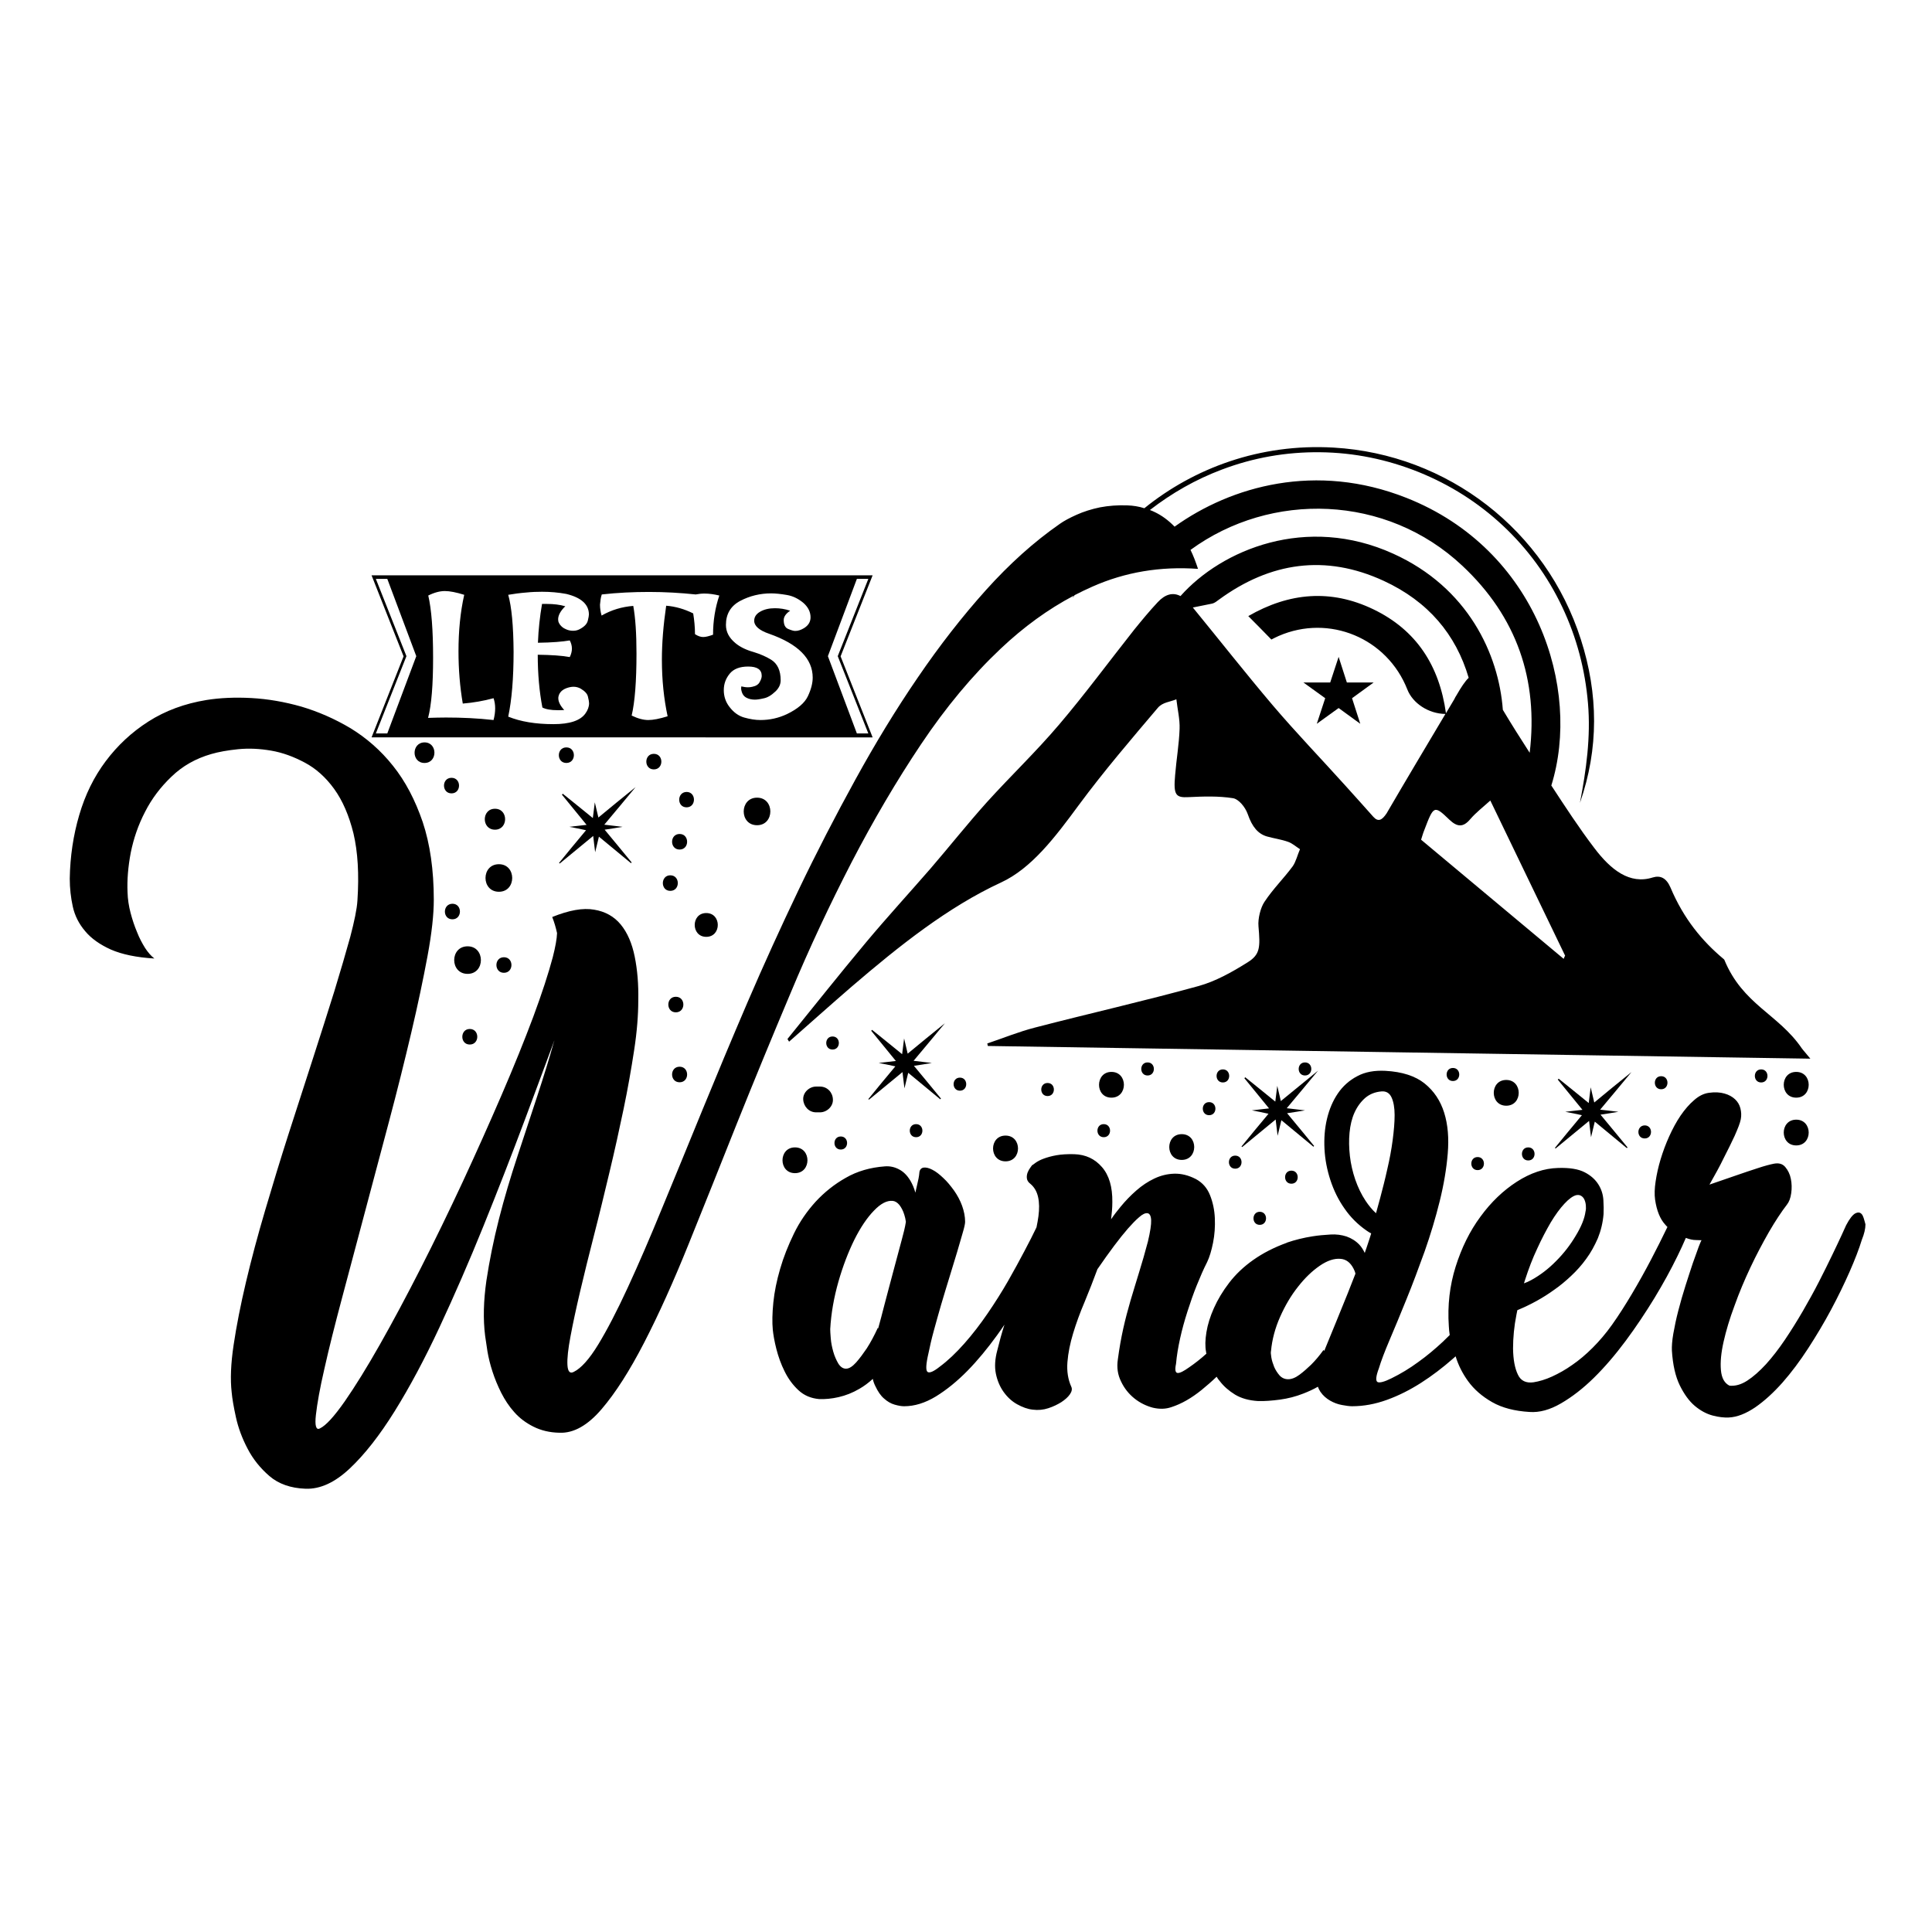 <?xml version="1.0" encoding="UTF-8"?>
<svg xmlns="http://www.w3.org/2000/svg" xmlns:xlink="http://www.w3.org/1999/xlink" version="1.1" id="Layer_1" x="0px" y="0px" viewBox="0 0 1080 1080" style="enable-background:new 0 0 1080 1080;" xml:space="preserve"> <g> <path d="M487.8,412.2l-17.9-45.3l17.9-45.3H207.7l17.9,45.3l-17.9,45.3H487.8z M479,323.6h6.4l-17.1,43.2l17.1,43.2H479l-16.2-43.2 L479,323.6z M417.4,390.1c1.4,0.7,2.9,1,4.6,1c1.1,0,2.7-0.2,4.8-0.7c2.2-0.4,4.4-1.7,6.7-3.9c1.9-1.8,2.9-3.9,2.9-6.2 c0-5.5-1.8-9.3-5.3-11.5c-2.9-1.8-6.2-3.2-9.8-4.3c-4.3-1.2-7.7-2.9-10.2-5c-3.6-3-5.3-6.3-5.3-10.2c0-6.1,2.7-10.6,8-13.4 s11.1-4.2,17.3-4.2c2.3,0,5.3,0.3,8.8,0.9c3.5,0.6,6.6,2.2,9.4,4.6c2.5,2.3,3.8,4.9,3.8,7.9c0,2.5-1.2,4.5-3.6,6 c-1.8,1.1-3.4,1.6-5,1.6c-0.9,0-2.2-0.4-3.9-1.1c-1.7-0.7-2.5-2.4-2.5-5c0-1.8,1.2-3.6,3.6-5.2c-2.9-1-5.8-1.4-8.5-1.4 c-3.2,0-5.9,0.6-8.2,1.9c-2.3,1.3-3.4,3-3.4,5.1c0,2.9,2.8,5.4,8.4,7.3c16.2,5.7,24.3,13.9,24.3,24.5c0,3.1-0.9,6.6-2.7,10.4 c-1.8,3.8-5.7,7.1-11.7,10c-4.7,2.2-9.6,3.3-14.8,3.3c-2.9,0-5.9-0.5-9.1-1.4c-3.2-0.9-5.9-2.9-8.2-5.9c-2.2-2.8-3.2-6-3.2-9.4 c0-3.5,1.1-6.5,3.3-9.2c2.2-2.7,5.7-4,10.3-4c5.1,0,7.6,1.7,7.6,5.2c0,0.9-0.3,2-1.1,3.4c-0.7,1.4-2.1,2.3-4.1,2.7 c-0.8,0.2-1.6,0.3-2.5,0.3c-1.2,0-2.4-0.2-3.7-0.5c-0.1,0.5-0.1,1-0.1,1.5C414.7,387.7,415.6,389.2,417.4,390.1z M336.4,332.3 c8.9-1,17.7-1.4,26.5-1.4c8.7,0,17.4,0.5,26,1.4c1.6-0.3,3.2-0.5,4.9-0.5c2.6,0,5.4,0.4,8.3,1.1c-2.3,6.8-3.5,14.1-3.5,21.9 c-2.2,0.8-4.1,1.3-5.5,1.3c-1.4,0-2.9-0.5-4.6-1.6c0-4-0.4-7.9-1-11.6c-4.8-2.4-9.9-3.9-15.1-4.3c-1.6,10.9-2.4,21-2.4,30.2 c0,11.3,1.1,21.8,3.2,31.6c-4.5,1.4-8.1,2.1-10.8,2.1c-2.7,0-5.8-0.8-9.3-2.5c1.8-7.6,2.7-19.2,2.7-34.7c0-11.1-0.6-20-1.8-26.6 c-6.4,0.5-12.3,2.3-17.7,5.4c-0.6-2-0.9-4.1-0.9-6.1C335.6,335.9,335.8,334,336.4,332.3z M284.1,332.5c3-0.5,6.4-1,10.3-1.3 c2.9-0.3,5.8-0.4,8.6-0.4c4.7,0,9.2,0.4,13.5,1.2c8.4,2,12.7,5.9,12.7,11.5c0,0.6-0.2,1.8-0.6,3.4c-0.4,1.7-1.7,3.2-4,4.5 c-1.3,0.8-2.6,1.2-4.2,1.2c-1.3,0-2.6-0.2-3.9-0.8c-1.8-0.7-3.2-1.9-4-3.5c-0.4-0.7-0.5-1.4-0.5-2.1c0-2.2,1.3-4.7,4-7.3 c-3.1-0.9-6.5-1.3-10.3-1.3l-2.7,0c-1.2,6.9-2,14.1-2.3,21.7c7.9-0.1,13.8-0.6,17.8-1.3c0.8,1.5,1.2,3,1.2,4.6 c0,1.5-0.4,3.1-1.2,4.7c-4.3-0.8-10.2-1.2-17.9-1.3c0,10.8,0.9,20.6,2.6,29.5c1.9,1,4.8,1.5,8.6,1.5c1.1,0,2.3,0,3.6-0.1 c-2.2-2.4-3.3-4.6-3.3-6.6c0-0.8,0.2-1.5,0.5-2.2c0.8-1.6,2.1-2.7,4-3.4c1.4-0.5,2.7-0.8,4-0.8c1.5,0,2.9,0.4,4.1,1.1 c2.3,1.4,3.7,2.9,4,4.6c0.4,1.6,0.6,2.8,0.6,3.5c0,1.9-0.7,3.9-2.1,5.8c-2.8,3.9-8.7,5.9-17.8,5.9c-10,0-18.4-1.4-25.3-4.2 c2-9.4,3-21.5,3-36.3C287,349.8,286,339.2,284.1,332.5z M239.4,332.9c3.4-1.7,6.5-2.5,9.3-2.5c2.7,0,6.3,0.7,10.8,2.1 c-2.2,9.8-3.2,20.3-3.2,31.6c0,10.1,0.8,19.9,2.4,29.2c6-0.5,11.7-1.5,17.2-3c0.6,1.8,0.9,3.6,0.9,5.7c0,2-0.3,4.2-0.9,6.5 c-8.9-1-17.7-1.4-26.6-1.4c-3.3,0-6.6,0.1-10,0.2c1.9-7.2,2.8-18.4,2.8-33.6C242.1,352.1,241.2,340.6,239.4,332.9z M210.1,323.6 h6.4l16.2,43.2l-16.2,43.2h-6.4l17.1-43.2L210.1,323.6z"></path> <path d="M476,482.1c12.2-23.5,25.1-45.5,38.9-66.1c13.8-20.6,28.6-38.4,44.5-53.4c12.8-12.1,26.4-22,40.8-29.6c0,0,0,0,0,0 c-0.2,0.5-0.5,0.9-0.7,1.4c0.4-0.6,0.8-1.1,1.2-1.7c3.3-1.7,6.6-3.3,10-4.8c18.3-8.1,37.9-11.4,59-9.9c-1.3-3.9-2.6-7.4-4.2-10.6 c0,0,0,0,0,0c45-32.9,109.5-31.1,152,8.9c30.4,28.5,42.5,63.7,37.6,104.5c-5.1-7.9-10.1-15.8-15-24c0,0,0,0,0,0 c-2.3-31.2-19.5-68.4-61.3-87.3c-48.5-22-95.8-2.3-118.9,23.7c0,0,0,0,0,0c-4.2-2.2-8.5-1.1-12.7,3.4c-4.5,4.8-8.8,10-13.1,15.3 c-14,17.7-27.7,36.3-42.1,53.2c-13,15.3-27,28.6-40.3,43.3c-10.7,11.9-21,24.9-31.6,37.2c-12,13.8-24.2,27.1-36,41.2 c-14.8,17.7-29.3,36-43.9,54c0.3,0.5,0.6,1,0.9,1.5c11.6-10.2,23.2-20.6,34.9-30.7c26.8-23,54-44.6,83.6-58.3 c17.1-7.9,30.3-25.4,43.4-43.2c14.2-19.2,29.3-36.8,44.3-54.5c2.7-3.1,6.8-3.2,10.3-4.7c0.6,5.5,2,11.1,1.8,16.5 c-0.3,8.7-1.8,17.2-2.5,25.9c-1,11.1,0.3,12.7,7.5,12.3c8.3-0.4,16.7-0.7,24.9,0.6c3,0.5,6.7,4.7,8.2,8.9 c2.5,7.3,5.9,11.1,10.8,12.5c3.9,1.1,7.9,1.6,11.8,3c2.3,0.8,4.4,2.7,6.6,4.1c-1.4,3.2-2.3,7.1-4.1,9.6c-5.1,6.9-11,12.6-15.8,19.9 c-2.1,3.1-3.7,9.3-3.3,13.6c1,11.7,1,15.7-6,20.1c-8.9,5.6-18.1,10.7-27.5,13.3c-30.4,8.4-61,15.3-91.4,23.2 c-9,2.3-17.8,5.9-26.7,8.9c0.1,0.5,0.2,0.9,0.3,1.4c152.8,2.4,305.6,4.7,459.8,7.1c-2.4-3-3.7-4.3-4.8-5.8 c-13.1-19.2-33-24.4-43.3-49.5c-0.1-0.2-0.3-0.3-0.5-0.5c-11.8-9.9-22.2-22.3-29.6-39.9c-2.3-5.3-5.6-6.9-9.9-5.6 c-12.9,4.1-23.5-4.3-32.7-16.5c-8.4-11-16.2-23-24-34.9c16.9-54.3-8.1-132-81-160.8c-50.5-20-97.9-6.6-129.6,16.1c0,0,0,0,0,0 c-3.5-3.6-7.2-6.3-11.2-8.2c-0.9-0.4-1.7-0.8-2.6-1.1c12.3-9.5,25.6-17.1,40.2-22.6c17.7-6.7,36-9.9,54.9-9.7 c19.1,0.2,37.5,4,55.2,11.1c17.5,7.1,33.2,17,47,29.9c13.9,13,25,28.2,33.2,45.5c8.1,17.1,12.8,35,14.4,53.9 c1.6,18.8-1,37.3-4.5,55.6c10.6-30.4,10.3-60.9,0.5-91.4c-19.5-61-74.4-103.5-138.2-107.2c-41.2-2.4-78.1,11.5-105.8,33.9 c0,0,0,0,0,0c-3.1-1-6.3-1.5-9.6-1.6c-5.3-0.2-10.4,0.2-15.2,1.1c-4.8,1-9.2,2.4-13.2,4.2c-4,1.8-7.1,3.5-9.2,5 c-14.4,10-28.2,22.4-41.4,37.1c-13.2,14.7-25.9,31-38.1,48.9c-12.2,17.8-23.8,36.9-34.9,57.1c-11.1,20.2-21.7,40.7-31.7,61.6 c-10,20.9-19.5,41.8-28.5,62.7c-9,21-17.4,41.1-25.3,60.4c-7.9,19.3-15.3,37.4-22.3,54.3c-6.9,16.9-13.4,31.9-19.4,44.9 c-6,13-11.5,23.6-16.5,31.8s-9.6,13.3-13.7,15.3c-2.1,1.1-3.3-0.2-3.5-3.9c-0.2-3.7,0.4-9,1.7-15.9c1.3-7,3.1-15.4,5.4-25.2 c2.3-9.8,4.9-20.3,7.8-31.6c2.9-11.2,5.7-22.9,8.6-35c2.9-12.1,5.5-23.9,7.9-35.4c2.4-11.5,4.3-22.5,5.9-32.9 c1.6-10.4,2.3-19.6,2.3-27.7c0.2-9-0.5-17.2-2-24.6c-1.5-7.4-4.1-13.4-7.8-17.9c-3.7-4.5-8.7-7.3-14.9-8.3 c-6.2-1.1-14,0.3-23.4,4.1c1.1,2.8,2,5.8,2.7,9c-0.1,3.1-0.9,7.6-2.4,13.5c-2.4,9-6,20.1-10.9,33.3c-4.9,13.1-10.8,27.7-17.7,43.7 c-6.9,16-14.2,32.3-21.8,48.7c-7.7,16.5-15.5,32.6-23.5,48.3c-8,15.7-15.6,29.9-22.8,42.6c-7.2,12.7-13.7,23.2-19.6,31.7 c-5.9,8.4-10.5,13.5-13.9,15.1c-2.1,1.1-2.9-1.5-2.2-7.6c0.7-6.2,2.2-14.8,4.8-26c2.5-11.2,5.8-24.3,9.8-39.3 c4-15,8.2-30.9,12.7-47.7c4.5-16.8,9-33.8,13.6-51.1c4.6-17.3,8.7-33.8,12.4-49.5c3.7-15.7,6.7-30,9.1-42.9 c2.4-12.9,3.5-23.4,3.5-31.4c0-16.7-2.1-31.2-6.2-43.5c-4.2-12.3-9.7-22.8-16.6-31.4c-6.9-8.7-14.9-15.6-23.7-21 c-8.9-5.3-18.1-9.3-27.5-12.1c-9.5-2.7-18.8-4.3-28-4.8c-9.2-0.5-17.6-0.1-25.1,1.1c-12.2,2-23,6-32.4,12 c-9.4,6-17.3,13.4-23.9,22.2s-11.5,18.8-14.8,30.1c-3.3,11.2-5.1,23.1-5.3,35.5c0,5.5,0.6,10.7,1.7,15.7c1.1,5,3.4,9.6,6.9,13.7 c3.4,4.1,8.2,7.5,14.4,10.3c6.2,2.7,14.3,4.4,24.3,5c-1.8-1.4-3.5-3.3-5.2-5.9c-1.6-2.6-3.2-5.5-4.5-8.9c-1.4-3.3-2.6-6.9-3.6-10.7 c-1-3.8-1.6-7.7-1.7-11.6c-0.3-6.8,0.3-14.2,1.8-22.1c1.6-7.9,4.2-15.5,8-22.8c3.7-7.3,8.7-13.9,14.8-19.7 c6.1-5.9,13.5-10.1,22.2-12.6c4.1-1.2,9.1-2.1,15-2.7c6-0.6,12.1-0.3,18.5,0.8c6.4,1.1,12.6,3.4,18.8,6.7 c6.2,3.3,11.7,8.2,16.4,14.7c4.7,6.5,8.3,14.8,10.8,24.9c2.4,10.2,3.2,22.7,2.2,37.6c-0.3,4.7-1.7,11.4-4,20.2 c-2.4,8.7-5.4,18.9-8.9,30.4c-3.6,11.5-7.6,24.1-12,37.7c-4.4,13.6-8.9,27.5-13.5,41.8c-4.6,14.3-8.9,28.5-13.1,42.7 c-4.2,14.2-7.8,27.7-10.8,40.4c-3,12.7-5.3,24.4-6.9,35.1c-1.6,10.6-1.9,19.4-1.1,26.4c0.3,3.5,1.1,8.2,2.4,14.1 c1.3,5.9,3.5,11.8,6.5,17.5c3,5.8,7.1,10.9,12.2,15.3c5.1,4.4,11.9,6.8,20.2,7.1c8.2,0.3,16.4-3.5,24.7-11.3 c8.3-7.8,16.7-18.5,25.1-32c8.4-13.5,16.8-29.2,25.1-47c8.3-17.8,16.5-36.6,24.5-56.4s15.8-39.8,23.4-60.1 c5.6-15.1,11.1-29.7,16.3-43.8c-0.1,0.4-0.2,0.9-0.4,1.3c-2.5,9-5.6,18.9-9.1,29.6c-3.5,10.7-7.2,21.9-11.1,33.7 c-3.9,11.8-7.4,23.5-10.4,35.3c-3,11.8-5.3,23.2-7,34.4c-1.6,11.2-1.9,21.4-0.7,30.9c0.3,2.3,0.8,5.2,1.3,8.7 c0.6,3.5,1.5,7.2,2.8,11.2c1.3,4,2.9,7.9,4.9,11.9c2,3.9,4.4,7.6,7.3,10.8c2.9,3.3,6.5,6,10.7,8.1c4.2,2.1,9,3.3,14.6,3.4 c7.9,0.3,15.7-4.1,23.5-13.2c7.8-9.1,15.7-21.5,23.8-37.2c8.1-15.7,16.4-34.1,24.9-55.2c8.5-21.1,17.5-43.5,26.9-67.2 c9.5-23.7,19.5-48,30-72.9C452.5,529.8,463.9,505.6,476,482.1z M767.7,456.6c-5.2-5.8-10.4-11.7-15.6-17.4 c-13.5-15-27.4-29.4-40.6-44.9c-15.1-17.8-29.8-36.5-44.7-54.7c3.6-0.7,7.3-1.5,10.9-2.2c1.3-0.3,2.6-1.4,3.7-2.2 c28.7-21,59.6-25.5,92.1-10.5c24.9,11.5,40.4,30,47.5,54.2c-2,1.9-4.2,5.2-6.9,9.9c-0.4,0.6-0.8,1.3-1.1,2 c-1.6,2.6-3.1,5.3-4.7,7.9c0,0,0,0,0,0c-3.7-26.6-16.5-46.5-40.6-58.1c-23.7-11.4-47-9.4-69.9,3.8c4.6,4.6,8.7,8.8,12.9,13.1 c1.4-0.7,2.7-1.4,4.1-2c28.3-12.3,60.6,1.2,71.9,29.9c3,7.7,11.8,13.6,21.3,13.7c0,0,0,0,0,0c-11,18.5-22,36.9-32.9,55.6 C772.6,458.4,770.5,459.7,767.7,456.6z M874.1,536c-26.5-22.1-52.9-44.2-79.7-66.6c0.5-1.4,1-3.5,1.8-5.4c5.2-13.6,5.4-14.1,14-5.8 c4.3,4.1,7.7,4.5,11.7-0.3c3.3-3.8,7-6.6,11.2-10.4c14,29.1,27.9,57.9,41.8,86.7C874.6,534.8,874.3,535.4,874.1,536z"></path> <path d="M1040.7,678.7c-0.9-1-2-1.2-3.6-0.4c-1.5,0.8-3.2,3-5.1,6.6c-0.3,0.6-1.1,2.4-2.5,5.5c-1.4,3-3.1,6.7-5.3,11.2 c-2.1,4.4-4.6,9.4-7.4,14.9c-2.8,5.5-5.9,11-9,16.4c-3.2,5.5-6.5,10.8-10,16c-3.5,5.2-7,9.7-10.6,13.7c-3.6,3.9-7.1,7-10.5,9.2 c-3.4,2.2-6.7,3.1-9.9,2.8c-2.8-1.4-4.4-4.2-4.8-8.7c-0.4-4.4,0.1-9.7,1.5-15.9c1.4-6.2,3.4-12.9,6.1-20.1 c2.6-7.3,5.6-14.4,8.9-21.4s6.8-13.6,10.4-19.9c3.6-6.2,7-11.3,10-15.2c1.2-1.5,2-3.6,2.4-6.4c0.4-2.8,0.3-5.5-0.2-8 c-0.5-2.6-1.6-4.8-3.1-6.6s-3.6-2.4-6.3-1.9c-2.1,0.4-5.2,1.2-9.1,2.5c-4,1.3-7.9,2.6-11.9,4c-4.6,1.6-9.7,3.3-15.1,5.2 c3-5.3,5.8-10.3,8.1-15.1c2.1-4.1,4.1-8.1,6-12.2c1.8-4.1,3-7.1,3.4-9.2c0.4-2.1,0.3-4.1-0.2-6.1c-0.5-2-1.5-3.7-3-5.1 c-1.5-1.4-3.4-2.5-5.9-3.2c-2.4-0.7-5.4-0.9-8.8-0.4c-2.8,0.4-5.5,1.7-8.2,4.1c-2.7,2.3-5.2,5.2-7.6,8.7c-2.3,3.4-4.4,7.3-6.3,11.5 c-1.9,4.2-3.5,8.5-4.8,12.8c-1.3,4.3-2.2,8.4-2.8,12.4c-0.6,3.9-0.7,7.3-0.3,10.2c0.9,6.2,2.8,10.8,5.6,13.9c0.4,0.5,0.9,1,1.3,1.4 c-0.1,0.3-0.3,0.5-0.4,0.8c-2.6,5.4-5.5,11.2-8.8,17.5c-3.3,6.3-6.8,12.6-10.6,19c-3.8,6.4-7.5,12.2-11.2,17.4 c-3.4,4.8-7.1,9.1-10.8,12.8c-3.8,3.8-7.6,7-11.4,9.6c-3.8,2.7-7.6,4.8-11.3,6.5c-3.7,1.7-7.2,2.7-10.3,3.2 c-4.2,0.6-7.2-0.8-8.8-4.3c-1.7-3.5-2.6-8.3-2.7-14.5c0-6.2,0.6-12.5,1.9-19c0.2-0.8,0.3-1.7,0.5-2.5c7.5-3.1,14.4-6.9,20.6-11.4 c3.2-2.2,6.3-4.8,9.4-7.7c3.1-2.9,6-6.1,8.5-9.6c2.6-3.5,4.7-7.4,6.5-11.5c1.7-4.2,2.8-8.7,3.2-13.5c0.1-2.2,0.1-4.9-0.1-7.9 c-0.2-3.1-1.1-6-2.8-8.7c-1.7-2.7-4.2-5-7.7-6.8c-3.5-1.8-8.4-2.6-14.8-2.4c-7.8,0.2-15.5,2.8-23.1,7.7 c-7.6,4.9-14.4,11.4-20.3,19.5c-6,8.1-10.6,17.5-13.9,28c-3.3,10.5-4.6,21.6-3.8,33.2c0.1,1.6,0.2,3.3,0.5,5 c-1.3,1.3-2.6,2.5-3.9,3.8c-4.3,4-8.8,7.8-13.7,11.3c-4.9,3.6-9.9,6.6-15,9.1c-4,2-6.6,2.6-7.7,2.1c-1.2-0.6-1-3.2,0.7-7.7 c1.2-4,3.2-9.3,6.1-16.1c2.9-6.8,6-14.3,9.4-22.7c3.4-8.3,6.7-17.2,10.1-26.6c3.3-9.4,6.1-18.7,8.4-28c2.3-9.3,3.8-18.2,4.5-26.7 c0.7-8.5,0.1-16.1-2-22.8c-2.1-6.7-5.7-12.1-10.9-16.3c-5.2-4.2-12.6-6.6-22-7.1c-6-0.3-11.3,0.6-15.7,3c-4.4,2.3-8,5.5-10.8,9.6 c-2.8,4.1-4.8,8.8-6.1,14.2c-1.3,5.4-1.7,11.1-1.4,16.9c0.3,5.8,1.4,11.6,3.3,17.4c1.9,5.8,4.5,11.1,7.9,15.9 c3.3,4.8,7.4,8.9,12.3,12.3c0.8,0.6,1.7,1.1,2.6,1.6c-0.6,1.9-1.1,3.6-1.6,5c-0.8,2.4-1.2,3.6-1.2,3.6c-0.3,0.7-0.5,1.5-0.8,2.3 c-0.8-1.7-1.8-3.3-3-4.6c-2-2.1-4.4-3.6-7.2-4.6c-2.8-0.9-5.8-1.3-8.9-1.1c-3.5,0.2-6.8,0.5-10,1c-5.1,0.8-9.9,2-14.3,3.5 c0,0-0.1,0-0.1,0.1c-7.2,2.6-13.4,5.8-18.8,9.6c-5.4,3.8-9.9,8.1-13.5,12.8c-3.6,4.7-6.4,9.4-8.5,14.1c-2.1,4.7-3.5,9.2-4.2,13.5 c-0.7,4.3-0.8,8-0.2,11c0,0.3,0.1,0.7,0.2,1c-3.2,2.9-6.4,5.4-9.6,7.6c-3.1,2.2-5.2,3.3-6.5,3.2c-1.3-0.1-1.6-1.8-0.9-5.1 c0.4-4.6,1.2-9.3,2.3-14.3c1.1-5,2.5-10,4.1-15c1.6-5,3.3-9.9,5.2-14.6c1.9-4.7,3.8-9.1,5.8-13c1.3-2.7,2.4-6.3,3.3-10.8 c0.9-4.5,1.2-9.1,1-13.7c-0.2-4.6-1.1-8.9-2.7-12.9c-1.6-4-4.2-7-7.9-9c-4.1-2.1-8.1-3.1-12-3c-3.9,0.1-7.6,1-11.2,2.7 c-3.6,1.7-6.9,3.9-10.1,6.7c-3.2,2.8-6.1,5.8-8.8,9.1c-1.9,2.3-3.7,4.6-5.3,7c0.4-3.2,0.7-6.4,0.7-9.6c0.1-8.5-1.8-15-5.8-19.6 c-4-4.6-9.1-7-15.5-7.2c-3.8-0.1-7.2,0.1-10,0.6s-5.2,1.2-7.1,1.9c-1.9,0.7-3.4,1.5-4.5,2.3c-1.1,0.8-1.7,1.3-2,1.4 c-0.1,0.2-0.5,0.7-1,1.4c-0.5,0.7-1,1.5-1.4,2.5c-0.4,1-0.6,2.1-0.5,3.2c0.1,1.2,0.7,2.3,1.9,3.2c2.2,1.8,3.7,4.3,4.4,7.5 c0.7,3.1,0.7,6.7,0.2,10.6c-0.3,2-0.6,4.1-1.1,6.3c0,0.1-0.1,0.1-0.1,0.2c-1.7,3.6-3.9,7.9-6.6,13c-2.7,5.1-5.7,10.7-9.2,16.8 c-3.5,6.1-7.3,12.1-11.4,18.1c-4.1,6-8.4,11.6-13,16.8c-4.6,5.2-9.2,9.6-13.8,13c-3.4,2.7-5.7,3.7-6.8,2.9 c-1.1-0.8-0.9-4.4,0.6-10.8c0.7-3.4,1.6-7.5,2.9-12.2c1.3-4.7,2.6-9.5,4.1-14.6c1.5-5,3-10.1,4.6-15.2c1.6-5.1,3-9.8,4.3-14.1 c1.3-4.3,2.3-8,3.2-11c0.9-3,1.3-5,1.3-6c0-3-0.6-5.9-1.7-9c-1.1-3-2.6-5.8-4.5-8.5c-1.9-2.6-3.8-5-6-7c-2.1-2-4.1-3.6-6.1-4.6 c-1.9-1-3.6-1.4-5-1.2c-1.4,0.3-2.2,1.3-2.3,3.1c-0.1,1.5-0.6,4.1-1.5,7.8c-0.2,1-0.5,2-0.7,3.1c-0.7-2.6-1.7-4.8-2.8-6.7 c-1.8-3-3.9-5.1-6.5-6.4c-2.5-1.3-5.1-1.8-7.7-1.6c-8.2,0.6-15.5,2.7-21.9,6.4c-6.4,3.6-12,8.1-16.9,13.4 c-4.8,5.3-8.9,11.2-12.1,17.8c-3.2,6.6-5.8,13.1-7.7,19.7c-1.9,6.5-3.2,12.8-3.8,18.8c-0.6,6-0.7,11.1-0.3,15.3 c0.3,2.8,0.9,6.4,2,10.7c1.1,4.3,2.6,8.5,4.6,12.5c2,4.1,4.6,7.6,7.7,10.5c3.2,3,7.1,4.6,11.7,5c3.3,0.1,6.9-0.2,10.8-1.1 c3.9-0.9,7.8-2.4,11.7-4.7c2.6-1.5,5-3.3,7.4-5.5c0.3,1.5,0.8,2.8,1.4,4c1.4,3,3,5.4,4.9,7c1.9,1.7,3.8,2.8,5.9,3.4 c2.1,0.6,3.8,0.9,5.3,0.9c5.8,0,11.7-1.8,17.8-5.5c6-3.7,11.9-8.5,17.6-14.3c5.7-5.8,11.2-12.5,16.5-19.8c1.4-2,2.9-4,4.2-6 c-1.5,4.6-2.8,9.4-4,14.3c-1.3,4.8-1.6,9.2-0.8,13.1c0.8,3.9,2.3,7.4,4.4,10.3c2.1,2.9,4.6,5.2,7.5,6.8s5.8,2.7,8.7,3 c3,0.4,6,0.1,8.7-0.8c2.8-0.9,5.2-2.1,7.3-3.4c2.1-1.4,3.7-2.8,4.8-4.4c1.1-1.6,1.3-3,0.8-4.1c-1.9-4.2-2.6-8.8-2.2-13.9 c0.4-5.1,1.5-10.5,3.2-16.1c1.7-5.6,3.8-11.4,6.4-17.5c2.5-6,4.9-12.2,7.2-18.4c0,0,0-0.1,0.1-0.1c6.6-9.6,12.2-17.1,16.9-22.5 c2.3-2.6,4.3-4.7,6.3-6.4c1.9-1.7,3.5-2.4,4.7-2.2c1.2,0.2,1.9,1.5,2,3.9c0.1,2.4-0.5,6.4-1.8,11.9c-1.6,6-3.2,11.7-4.9,17.1 c-1.7,5.4-3.2,10.6-4.8,15.8c-1.5,5.2-2.9,10.4-4.1,15.8c-1.2,5.4-2.2,11.1-3,17.1c-0.7,4.6-0.1,8.7,1.8,12.5 c1.8,3.8,4.3,6.9,7.4,9.4c3.1,2.5,6.6,4.2,10.3,5.2c3.8,0.9,7.2,0.8,10.4-0.3c5.6-1.8,11.2-5,16.9-9.6c2.8-2.3,5.6-4.7,8.4-7.4 c0.5,0.9,1.1,1.7,1.8,2.5c2.2,2.9,5.1,5.4,8.5,7.5c3.5,2.1,7.8,3.3,12.9,3.6c3.7,0.1,7.7-0.2,12.2-0.8c4.4-0.6,8.8-1.7,13.1-3.4 c2.8-1.1,5.5-2.3,8.1-3.8c0.4,1,0.8,1.9,1.4,2.8c1.5,2.2,3.4,3.8,5.5,5c2.1,1.2,4.3,2,6.5,2.4c2.2,0.4,4.1,0.7,5.7,0.7 c6.5,0,13-1.2,19.6-3.6c6.6-2.4,12.9-5.6,19-9.5c6.1-3.9,12-8.4,17.6-13.3c0.6-0.5,1.1-1,1.7-1.5c1.5,4.9,3.8,9.5,6.9,13.8 c3.4,4.7,7.9,8.6,13.5,11.8c5.6,3.2,12.6,5,20.9,5.5c5.6,0.4,11.4-1.2,17.6-4.8c6.2-3.6,12.3-8.3,18.4-14.3 c6.1-6,12-12.9,17.8-20.7c5.8-7.8,11.1-15.8,16-23.8c4.9-8.1,9.2-15.9,12.9-23.5c1.8-3.6,3.3-7,4.7-10.2c2.1,0.8,4,1.2,5.7,1.2 c1.9,0.1,3,0.1,3.1,0.1c-0.1,0-0.7,1.2-1.6,3.6c-0.9,2.4-2,5.5-3.3,9.2c-1.3,3.8-2.6,8-4.1,12.6c-1.5,4.7-2.8,9.3-4,13.9 s-2.1,8.9-2.8,12.9c-0.7,4-0.9,7.2-0.8,9.5c0.5,8,2,14.5,4.4,19.4c2.4,4.9,5.2,8.8,8.4,11.5c3.2,2.7,6.6,4.5,10,5.4 c3.4,0.9,6.4,1.2,8.9,1.1c4.8-0.2,9.7-2.2,14.9-5.7c5.2-3.6,10.2-8.2,15.2-13.8c5-5.7,9.8-12.1,14.4-19.2 c4.6-7.1,8.9-14.3,12.8-21.6c3.9-7.3,7.3-14.3,10.3-21.1c3-6.8,5.3-12.8,6.9-18c1.3-3.2,2-6.1,2-8.6 C1042,681.5,1041.6,679.7,1040.7,678.7z M504.1,693c-1.6,6-3.2,12.1-4.9,18.3c-1.7,6.2-3.2,12.2-4.8,18.1 c-1.2,4.8-2.4,9.2-3.5,13.2l-0.2-0.3c-2,4.3-4,8.1-6.2,11.5c-1.9,2.8-3.8,5.4-5.9,7.8c-2.1,2.3-3.9,3.5-5.7,3.5 c-1.7,0-3.1-1-4.3-2.9c-1.1-1.9-2.1-4.1-2.8-6.6c-0.7-2.5-1.2-4.9-1.4-7.4c-0.2-2.5-0.3-4.2-0.3-5.2c0.5-9,2.1-17.8,4.6-26.6 c2.5-8.7,5.5-16.5,8.9-23.4c3.4-6.8,7.1-12.3,10.9-16.2c3.8-4,7.3-5.8,10.5-5.5c1.3,0.1,2.6,0.9,3.7,2.2c1.1,1.4,2.1,3.2,2.8,5.5 c0.4,1.2,0.7,2.6,0.9,4C505.9,686.3,505,689.6,504.1,693z M753.3,723.2c-2.1,5.1-4.2,10.3-6.3,15.5c-2.1,5.2-4.1,10-5.9,14.4 c-0.3,0.7-0.5,1.3-0.8,2l-0.5-0.4c-2.2,3.1-4.5,5.8-6.9,8.2c-2.1,2-4.2,3.9-6.5,5.6c-2.3,1.7-4.4,2.5-6.3,2.5 c-1.9,0-3.5-0.7-4.8-2.1c-1.2-1.4-2.2-2.9-3-4.7c-0.7-1.8-1.3-3.5-1.6-5.3c-0.3-1.8-0.4-3-0.2-3.7c0.6-6.4,2.3-12.8,5.1-19.1 c2.8-6.3,6.1-11.9,10-16.8c3.8-4.9,7.9-8.8,12.1-11.7c4.2-2.9,8.1-4.2,11.6-3.9c3.1,0.2,5.6,2,7.4,5.6c0.4,0.8,0.8,1.7,1,2.7 C756.3,715.6,754.8,719.3,753.3,723.2z M763.4,671.3c-2.4-3.6-4.3-7.6-5.8-11.9c-1.5-4.4-2.5-8.8-3-13.2c-0.5-4.5-0.6-8.8-0.2-13 c0.4-4.2,1.3-8,2.8-11.3c1.5-3.3,3.5-6,6-8.2c2.5-2.1,5.5-3.3,9.1-3.6c2.7-0.2,4.5,1,5.6,3.4c1.1,2.4,1.7,5.7,1.7,9.8 c0,4.1-0.4,8.8-1.1,14.1c-0.7,5.3-1.7,10.7-3,16.2c-1.2,5.5-2.6,10.9-4,16.2c-0.8,3-1.6,5.8-2.3,8.4 C767.1,676.3,765.2,674,763.4,671.3z M852.5,715.5c2-6.2,4.2-12,6.8-17.5c2.5-5.5,5.1-10.4,7.6-14.7c2.6-4.3,5.1-7.7,7.6-10.4 c2.5-2.7,4.7-4.3,6.6-4.8c1.1-0.2,2-0.1,2.8,0.4c0.8,0.5,1.4,1.2,1.8,2.1c0.4,0.9,0.7,2,0.8,3.2c0.1,1.2,0.1,2.4-0.2,3.5 c-0.5,3.8-2.3,8.3-5.4,13.4c-3,5.1-6.7,9.9-11,14.2c-4.3,4.4-8.9,7.9-13.8,10.6c-1.4,0.8-2.8,1.4-4.2,1.9 C852.1,716.8,852.3,716.1,852.5,715.5z"></path> <polygon points="748.3,367.2 743.6,381.5 728.6,381.5 740.8,390.3 736.1,404.6 748.3,395.8 760.4,404.6 755.8,390.3 767.9,381.5 752.9,381.5 "></polygon> <g> <path d="M660.6,648.4c9.3,0,9.3-14.4,0-14.4C651.3,634,651.3,648.4,660.6,648.4L660.6,648.4z"></path> </g> <g> <path d="M621.3,613.6c9.3,0,9.3-14.4,0-14.4C612.1,599.2,612,613.6,621.3,613.6L621.3,613.6z"></path> </g> <g> <path d="M458.4,607.4c-0.7,0-1.5,0-2.2,0c-3.8,0-7.4,3.3-7.2,7.2c0.2,3.9,3.2,7.2,7.2,7.2c0.7,0,1.5,0,2.2,0 c3.8,0,7.4-3.3,7.2-7.2C465.5,610.7,462.5,607.4,458.4,607.4L458.4,607.4z"></path> </g> <g> <path d="M842,618.1c9.3,0,9.3-14.4,0-14.4C832.7,603.7,832.7,618.1,842,618.1L842,618.1z"></path> </g> <g> <path d="M1004.1,613.6c9.3,0,9.3-14.4,0-14.4C994.8,599.2,994.8,613.6,1004.1,613.6L1004.1,613.6z"></path> </g> <g> <path d="M1004.1,640.3c9.3,0,9.3-14.4,0-14.4C994.8,625.9,994.8,640.3,1004.1,640.3L1004.1,640.3z"></path> </g> <g> <path d="M562.1,649.2c9.3,0,9.3-14.4,0-14.4C552.8,634.8,552.8,649.2,562.1,649.2L562.1,649.2z"></path> </g> <g> <path d="M444.4,655.8c9.3,0,9.3-14.4,0-14.4C435.1,641.4,435.1,655.8,444.4,655.8L444.4,655.8z"></path> </g> <g> <path d="M536.6,609.7c4.7,0,4.7-7.3,0-7.3C531.9,602.4,531.9,609.7,536.6,609.7L536.6,609.7z"></path> </g> <g> <path d="M690.5,653.3c4.7,0,4.7-7.3,0-7.3C685.8,646,685.8,653.3,690.5,653.3L690.5,653.3z"></path> </g> <g> <path d="M675.9,623.4c4.7,0,4.7-7.3,0-7.3C671.2,616.1,671.2,623.4,675.9,623.4L675.9,623.4z"></path> </g> <g> <path d="M854.3,648.7c4.7,0,4.7-7.3,0-7.3C849.6,641.4,849.6,648.7,854.3,648.7L854.3,648.7z"></path> </g> <g> <path d="M928.6,608.9c4.7,0,4.7-7.3,0-7.3C923.9,601.6,923.9,608.9,928.6,608.9L928.6,608.9z"></path> </g> <g> <path d="M641.5,601.2c4.7,0,4.7-7.3,0-7.3C636.8,593.9,636.8,601.2,641.5,601.2L641.5,601.2z"></path> </g> <g> <path d="M617,635.7c4.7,0,4.7-7.3,0-7.3C612.3,628.4,612.3,635.7,617,635.7L617,635.7z"></path> </g> <g> <path d="M585.6,612.7c4.7,0,4.7-7.3,0-7.3C580.9,605.4,580.9,612.7,585.6,612.7L585.6,612.7z"></path> </g> <g> <path d="M465.4,586.7c4.7,0,4.7-7.3,0-7.3C460.7,579.4,460.7,586.7,465.4,586.7L465.4,586.7z"></path> </g> <g> <path d="M470,642.6c4.7,0,4.7-7.3,0-7.3C465.3,635.3,465.3,642.6,470,642.6L470,642.6z"></path> </g> <g> <path d="M704.2,684.7c4.7,0,4.7-7.3,0-7.3C699.6,677.4,699.5,684.7,704.2,684.7L704.2,684.7z"></path> </g> <g> <path d="M721.9,661.7c4.7,0,4.7-7.3,0-7.3C717.2,654.4,717.2,661.7,721.9,661.7L721.9,661.7z"></path> </g> <g> <path d="M729.5,601.2c4.7,0,4.7-7.3,0-7.3C724.8,593.9,724.8,601.2,729.5,601.2L729.5,601.2z"></path> </g> <g> <path d="M826,654.1c4.7,0,4.7-7.3,0-7.3C821.3,646.8,821.3,654.1,826,654.1L826,654.1z"></path> </g> <g> <path d="M919.4,636.4c4.7,0,4.7-7.3,0-7.3C914.7,629.2,914.7,636.4,919.4,636.4L919.4,636.4z"></path> </g> <g> <path d="M984.5,605.1c4.7,0,4.7-7.3,0-7.3C979.8,597.8,979.8,605.1,984.5,605.1L984.5,605.1z"></path> </g> <g> <path d="M812.2,604.3c4.7,0,4.7-7.3,0-7.3C807.5,597,807.5,604.3,812.2,604.3L812.2,604.3z"></path> </g> <g> <path d="M683.6,605.1c4.7,0,4.7-7.3,0-7.3C678.9,597.8,678.9,605.1,683.6,605.1L683.6,605.1z"></path> </g> <g> <path d="M512.1,635.7c4.7,0,4.7-7.3,0-7.3C507.4,628.4,507.4,635.7,512.1,635.7L512.1,635.7z"></path> </g> <g> <path d="M383.8,451.3c5.5,0,5.5-8.6,0-8.6C378.3,442.8,378.3,451.3,383.8,451.3L383.8,451.3z"></path> </g> <g> <path d="M394.8,523.7c8.6,0,8.6-13.3,0-13.3C386.2,510.4,386.2,523.7,394.8,523.7L394.8,523.7z"></path> </g> <g> <path d="M261.4,544.4c9.9,0,9.9-15.4,0-15.4C251.4,529,251.4,544.4,261.4,544.4L261.4,544.4z"></path> </g> <g> <path d="M276.7,463.8c7.5,0,7.6-11.7,0-11.7C269.1,452.1,269.1,463.8,276.7,463.8L276.7,463.8z"></path> </g> <g> <path d="M278.9,498.5c9.9,0,9.9-15.4,0-15.4C268.9,483.1,268.9,498.5,278.9,498.5L278.9,498.5z"></path> </g> <g> <path d="M237.3,426.5c7.4,0,7.4-11.5,0-11.5C229.9,415.1,229.9,426.5,237.3,426.5L237.3,426.5z"></path> </g> <g> <path d="M423.2,461.3c9.9,0,9.9-15.4,0-15.4C413.3,445.9,413.2,461.3,423.2,461.3L423.2,461.3z"></path> </g> <g> <path d="M374.7,498c5.6,0,5.6-8.7,0-8.7C369.2,489.3,369.1,498,374.7,498L374.7,498z"></path> </g> <g> <path d="M365.5,430.1c5.6,0,5.6-8.7,0-8.7C359.9,421.4,359.9,430.1,365.5,430.1L365.5,430.1z"></path> </g> <g> <path d="M252.4,443.5c5.6,0,5.6-8.7,0-8.7C246.8,434.8,246.8,443.5,252.4,443.5L252.4,443.5z"></path> </g> <g> <path d="M281.7,543.8c5.6,0,5.6-8.7,0-8.7C276.1,535.1,276.1,543.8,281.7,543.8L281.7,543.8z"></path> </g> <g> <path d="M262.6,583.9c5.6,0,5.6-8.7,0-8.7C257.1,575.2,257,583.9,262.6,583.9L262.6,583.9z"></path> </g> <g> <path d="M252.9,513.9c5.6,0,5.6-8.7,0-8.7C247.3,505.3,247.3,513.9,252.9,513.9L252.9,513.9z"></path> </g> <g> <path d="M316.6,426.5c5.6,0,5.6-8.7,0-8.7C311,417.8,311,426.5,316.6,426.5L316.6,426.5z"></path> </g> <g> <path d="M377.8,565.9c5.6,0,5.6-8.7,0-8.7C372.2,557.2,372.2,565.9,377.8,565.9L377.8,565.9z"></path> </g> <g> <path d="M379.9,474.9c5.6,0,5.6-8.7,0-8.7C374.3,466.2,374.3,474.9,379.9,474.9L379.9,474.9z"></path> </g> <g> <path d="M379.9,605c5.6,0,5.6-8.7,0-8.7C374.3,596.3,374.3,605,379.9,605L379.9,605z"></path> </g> <path d="M716,615.5c-0.8-3.5-1.3-5.6-2-8.5c-0.4,3.1-0.6,5.1-1.1,8.8c-6.2-5.1-11.5-9.3-16.8-13.6c-0.2,0.2-0.3,0.4-0.5,0.5 c4.3,5.2,8.5,10.4,13.8,16.9c-4.1,0.5-6.5,0.7-9.6,1.1c3.2,0.6,5.7,1.1,9.3,1.9c-5.6,6.7-10.4,12.5-15.1,18.3 c0.1,0.1,0.2,0.2,0.4,0.3c5.9-4.9,11.8-9.7,18.7-15.4c0.5,4,0.7,6.2,1.1,9.1c0.7-3,1.3-5.3,2.1-8.7c6.5,5.4,12.2,10.1,17.9,14.8 c0.1-0.1,0.3-0.2,0.4-0.4c-4.8-5.8-9.5-11.6-15.1-18.3c4-0.6,6.6-1,10-1.6c-3.5-0.4-6-0.7-10.2-1.2c6.1-7.3,11.4-13.6,17.5-21 C729.3,604.6,723,609.8,716,615.5z"></path> <path d="M891.2,616.3c-0.8-3.5-1.3-5.6-2-8.5c-0.4,3.1-0.6,5.1-1.1,8.8c-6.2-5.1-11.5-9.3-16.8-13.6c-0.2,0.2-0.3,0.4-0.5,0.5 c4.3,5.2,8.5,10.4,13.8,16.9c-4.1,0.5-6.5,0.7-9.6,1.1c3.2,0.6,5.7,1.1,9.3,1.9c-5.6,6.7-10.4,12.5-15.1,18.3 c0.1,0.1,0.2,0.2,0.4,0.3c5.9-4.9,11.8-9.7,18.7-15.4c0.5,4,0.7,6.2,1.1,9.1c0.7-3,1.3-5.3,2.1-8.7c6.5,5.4,12.2,10.1,17.9,14.8 c0.1-0.1,0.3-0.2,0.4-0.4c-4.8-5.8-9.5-11.6-15.1-18.3c4-0.6,6.6-1,10-1.6c-3.5-0.4-6-0.7-10.2-1.2c6.1-7.3,11.4-13.6,17.5-21 C904.4,605.4,898.1,610.6,891.2,616.3z"></path> <path d="M507.4,589c-0.8-3.5-1.3-5.6-2-8.5c-0.4,3.1-0.6,5.1-1.1,8.8c-6.2-5.1-11.5-9.3-16.8-13.6c-0.2,0.2-0.3,0.4-0.5,0.5 c4.3,5.2,8.5,10.4,13.8,16.9c-4.1,0.5-6.5,0.7-9.6,1.1c3.2,0.6,5.7,1.1,9.3,1.9c-5.6,6.7-10.4,12.5-15.1,18.3 c0.1,0.1,0.2,0.2,0.4,0.3c5.9-4.9,11.8-9.7,18.7-15.4c0.5,4,0.7,6.2,1.1,9.1c0.7-3,1.3-5.3,2.1-8.7c6.5,5.4,12.2,10.1,17.9,14.8 c0.1-0.1,0.3-0.2,0.4-0.4c-4.8-5.8-9.5-11.6-15.1-18.3c4-0.6,6.6-1,10-1.6c-3.5-0.4-6-0.7-10.2-1.2c6.1-7.3,11.4-13.6,17.5-21 C520.6,578.1,514.3,583.3,507.4,589z"></path> <path d="M334.5,457c-0.8-3.5-1.3-5.6-2-8.5c-0.4,3.1-0.6,5.1-1.1,8.8c-6.2-5.1-11.5-9.3-16.8-13.6c-0.2,0.2-0.3,0.4-0.5,0.5 c4.3,5.2,8.5,10.4,13.8,16.9c-4.1,0.5-6.5,0.7-9.6,1.1c3.2,0.6,5.7,1.1,9.3,1.9c-5.6,6.7-10.4,12.5-15.1,18.3 c0.1,0.1,0.2,0.2,0.4,0.3c5.9-4.9,11.8-9.7,18.7-15.4c0.5,4,0.7,6.2,1.1,9.1c0.7-3,1.3-5.3,2.1-8.7c6.5,5.4,12.2,10.1,17.9,14.8 c0.1-0.1,0.3-0.2,0.4-0.4c-4.8-5.8-9.5-11.6-15.1-18.3c4-0.6,6.6-1,10-1.6c-3.5-0.4-6-0.7-10.2-1.2c6.1-7.3,11.4-13.6,17.5-21 C347.7,446.1,341.4,451.3,334.5,457z"></path> </g> </svg>
